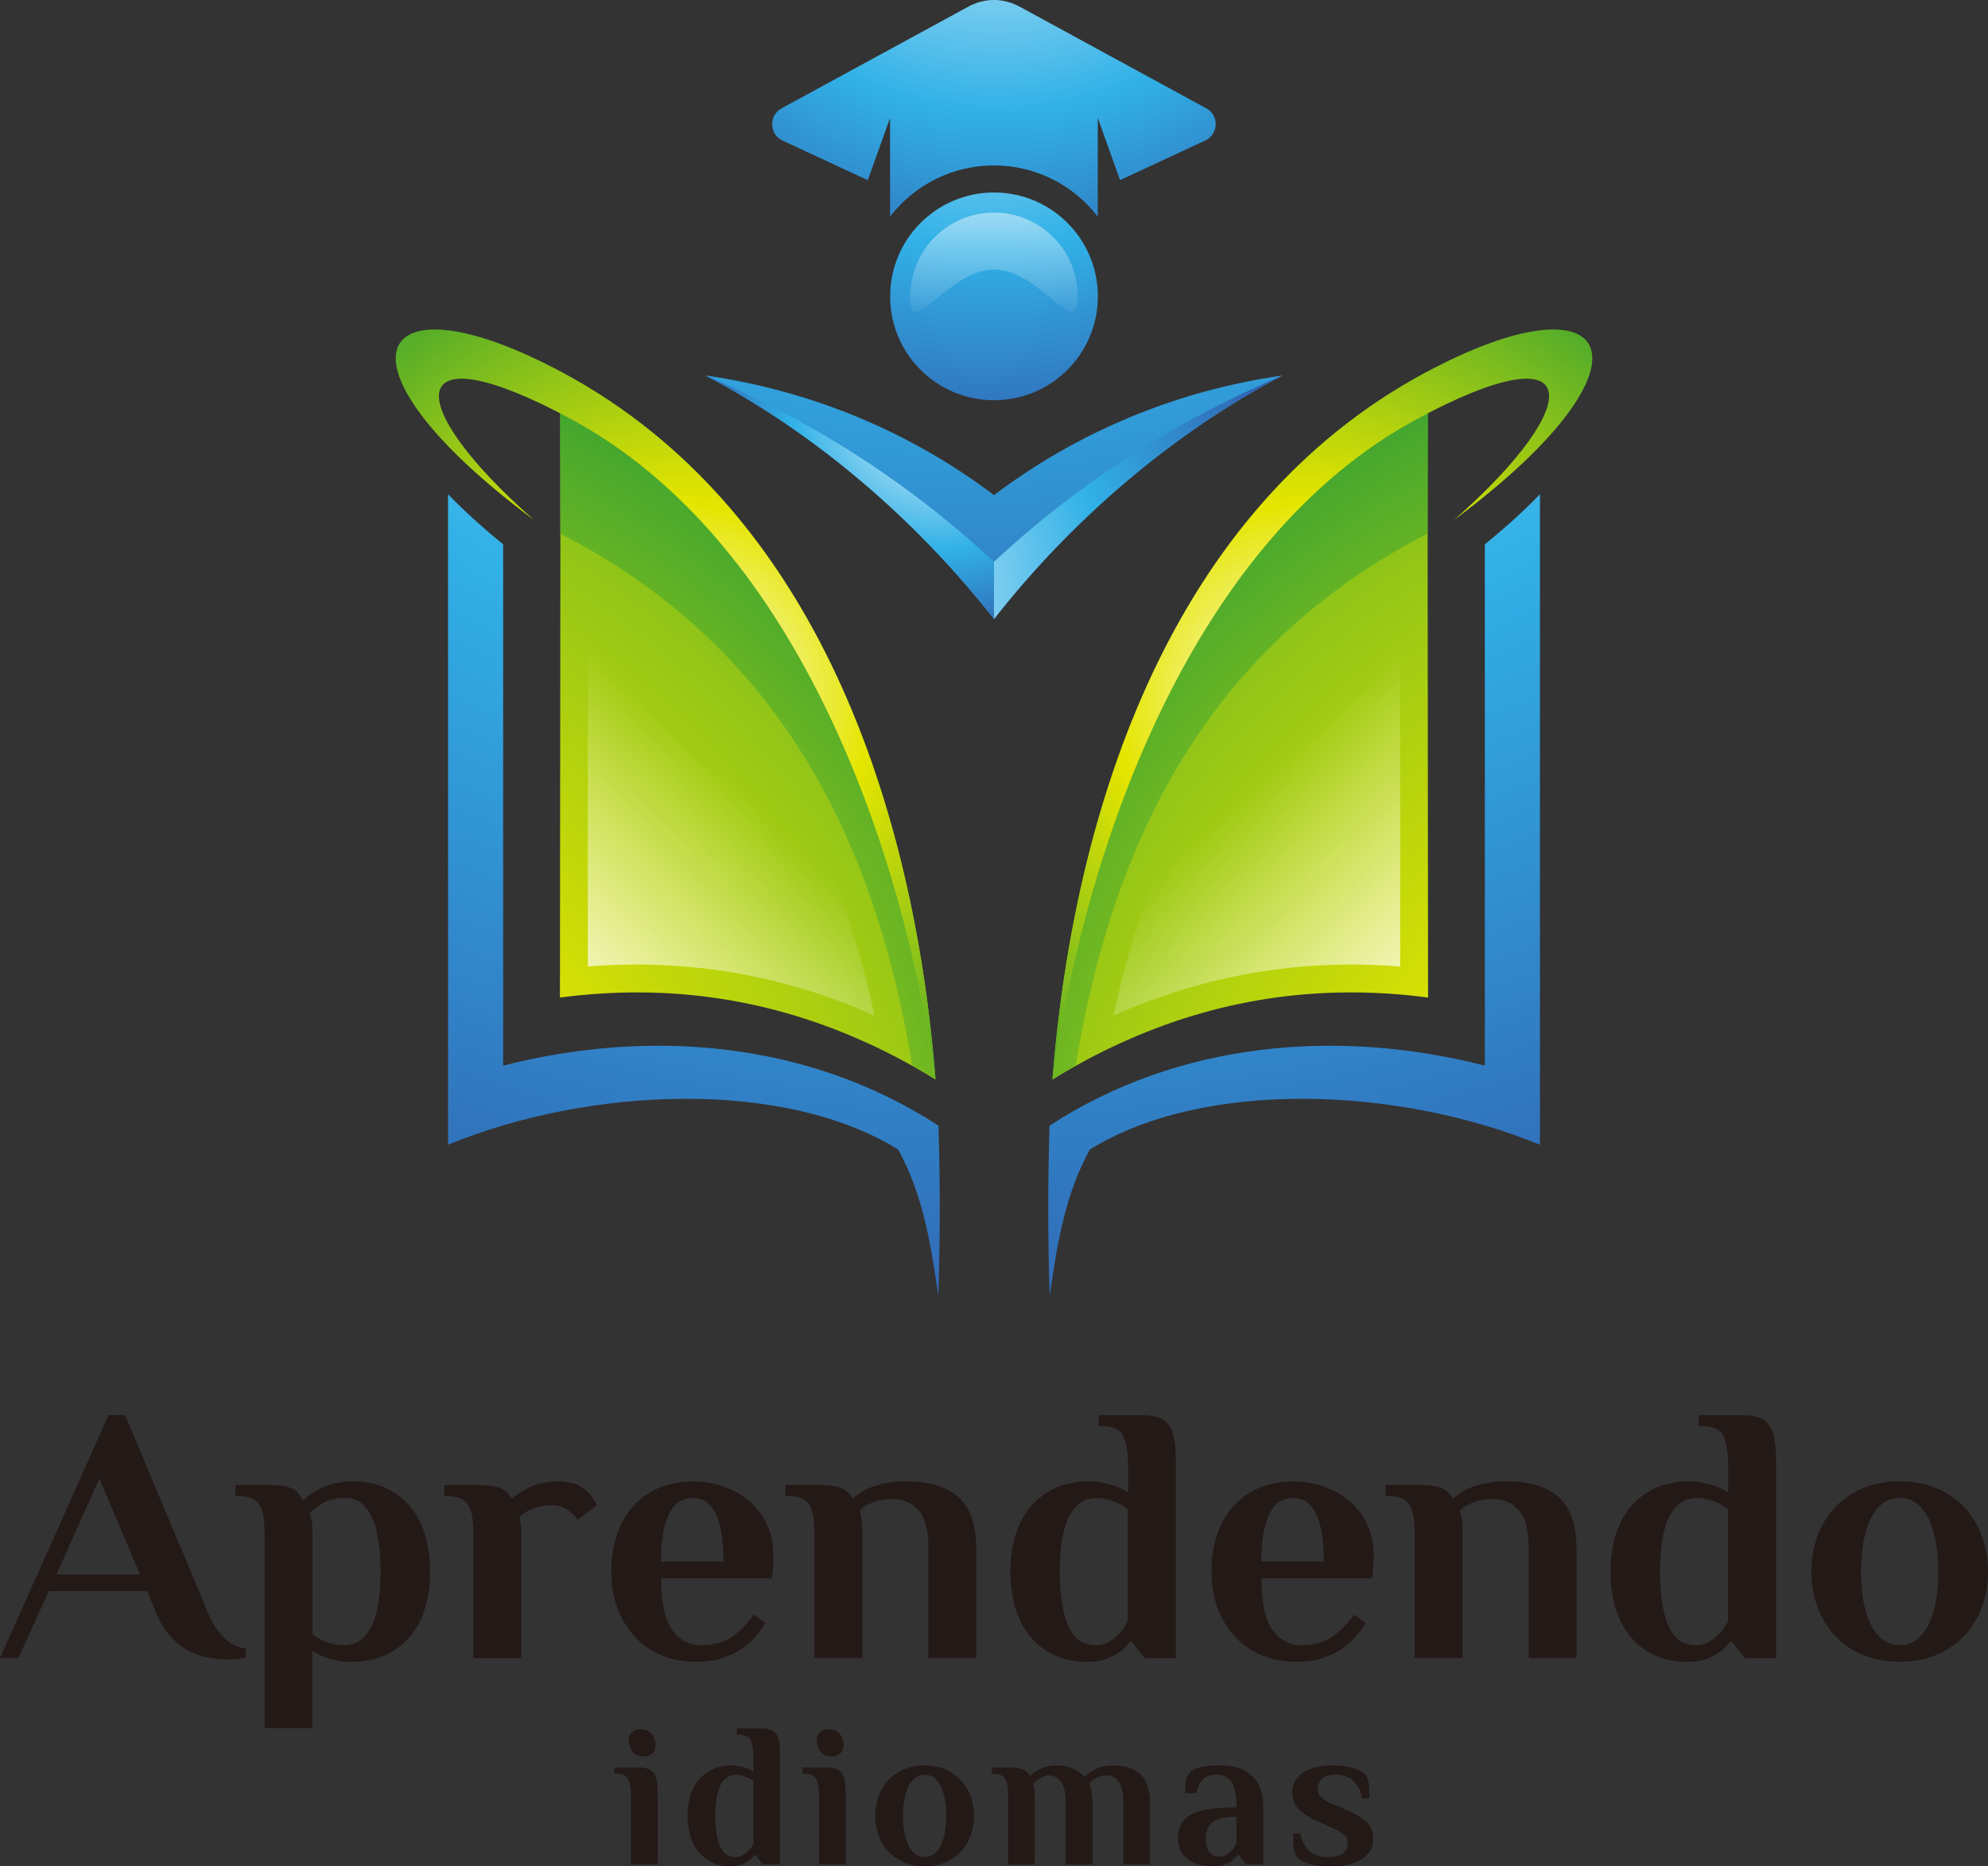 <svg xmlns="http://www.w3.org/2000/svg" xmlns:xlink="http://www.w3.org/1999/xlink" id="Camada_2" data-name="Camada 2" viewBox="0 0 234.5 220.09"><rect x="0" y="0" width="234.5" height="220.09" fill="#333333" stroke="none"/><defs><style>      .cls-1 {        fill: url(#New_Gradient_Swatch_4);      }      .cls-1, .cls-2, .cls-3, .cls-4, .cls-5, .cls-6, .cls-7, .cls-8, .cls-9, .cls-10, .cls-11, .cls-12, .cls-13, .cls-14, .cls-15, .cls-16 {        fill-rule: evenodd;      }      .cls-2 {        fill: url(#New_Gradient_Swatch_1);      }      .cls-3 {        fill: url(#New_Gradient_Swatch_2);      }      .cls-4 {        fill: url(#New_Gradient_Swatch_4-2);      }      .cls-5 {        fill: url(#New_Gradient_Swatch_4-3);      }      .cls-6 {        fill: url(#New_Gradient_Swatch_2-2);      }      .cls-7 {        fill: url(#New_Gradient_Swatch_2-3);      }      .cls-8 {        fill: url(#New_Gradient_Swatch_2-4);      }      .cls-9 {        fill: url(#New_Gradient_Swatch_2-6);      }      .cls-10 {        fill: url(#New_Gradient_Swatch_2-5);      }      .cls-11 {        fill: url(#New_Gradient_Swatch_1-2);      }      .cls-12 {        fill: url(#New_Gradient_Swatch_1-5);      }      .cls-13 {        fill: url(#New_Gradient_Swatch_1-7);      }      .cls-14 {        fill: url(#New_Gradient_Swatch_1-4);      }      .cls-15 {        fill: url(#New_Gradient_Swatch_1-6);      }      .cls-16 {        fill: url(#New_Gradient_Swatch_1-3);      }      .cls-17 {        fill: #231916;      }    </style><radialGradient id="New_Gradient_Swatch_1" data-name="New Gradient Swatch 1" cx="117.47" cy="-50.09" fx="117.47" fy="-50.09" r="261.52" gradientUnits="userSpaceOnUse"><stop offset="0" stop-color="#fff"></stop><stop offset=".5" stop-color="#31b1e7"></stop><stop offset="1" stop-color="#323390"></stop></radialGradient><radialGradient id="New_Gradient_Swatch_1-2" data-name="New Gradient Swatch 1" cx="353.17" fx="353.17" r="261.52" gradientTransform="translate(470.2) rotate(-180) scale(1 -1)" xlink:href="#New_Gradient_Swatch_1"></radialGradient><radialGradient id="New_Gradient_Swatch_2" data-name="New Gradient Swatch 2" cx="6.47" cy="161.91" fx="6.47" fy="161.91" r="234.26" gradientUnits="userSpaceOnUse"><stop offset="0" stop-color="#fff"></stop><stop offset=".28" stop-color="#e5e500"></stop><stop offset=".8" stop-color="#17953b"></stop></radialGradient><linearGradient id="New_Gradient_Swatch_4" data-name="New Gradient Swatch 4" x1="60.11" y1="121.89" x2="87.11" y2="93.22" gradientUnits="userSpaceOnUse"><stop offset="0" stop-color="#fff"></stop><stop offset="1" stop-color="#fff" stop-opacity="0"></stop></linearGradient><radialGradient id="New_Gradient_Swatch_2-2" data-name="New Gradient Swatch 2" cx="20.64" cy="148.25" fx="20.64" fy="148.25" r="159.54" xlink:href="#New_Gradient_Swatch_2"></radialGradient><radialGradient id="New_Gradient_Swatch_2-3" data-name="New Gradient Swatch 2" cx="79.97" cy="82.41" fx="79.97" fy="82.41" r="82.54" xlink:href="#New_Gradient_Swatch_2"></radialGradient><radialGradient id="New_Gradient_Swatch_2-4" data-name="New Gradient Swatch 2" cx="233.5" fx="233.5" r="234.26" gradientTransform="translate(461.53) rotate(-180) scale(1 -1)" xlink:href="#New_Gradient_Swatch_2"></radialGradient><linearGradient id="New_Gradient_Swatch_4-2" data-name="New Gradient Swatch 4" x1="287.14" y1="121.89" x2="314.14" y2="93.22" gradientTransform="translate(461.53) rotate(-180) scale(1 -1)" xlink:href="#New_Gradient_Swatch_4"></linearGradient><radialGradient id="New_Gradient_Swatch_2-5" data-name="New Gradient Swatch 2" cx="247.66" cy="148.25" fx="247.66" fy="148.25" r="159.54" gradientTransform="translate(461.53) rotate(-180) scale(1 -1)" xlink:href="#New_Gradient_Swatch_2"></radialGradient><radialGradient id="New_Gradient_Swatch_2-6" data-name="New Gradient Swatch 2" cx="307" cy="82.41" fx="307" fy="82.41" r="82.54" gradientTransform="translate(461.53) rotate(-180) scale(1 -1)" xlink:href="#New_Gradient_Swatch_2"></radialGradient><radialGradient id="New_Gradient_Swatch_1-3" data-name="New Gradient Swatch 1" cx="111.97" cy="-51.09" fx="111.97" fy="-51.09" r="175.51" xlink:href="#New_Gradient_Swatch_1"></radialGradient><radialGradient id="New_Gradient_Swatch_1-4" data-name="New Gradient Swatch 1" cx="93.47" cy="71.16" fx="93.47" fy="71.16" r="74.28" xlink:href="#New_Gradient_Swatch_1"></radialGradient><radialGradient id="New_Gradient_Swatch_1-5" data-name="New Gradient Swatch 1" cx="110.97" cy="47.16" fx="110.97" fy="47.16" r="35.26" xlink:href="#New_Gradient_Swatch_1"></radialGradient><radialGradient id="New_Gradient_Swatch_1-6" data-name="New Gradient Swatch 1" cx="116.22" cy="-10.34" fx="116.22" fy="-10.34" r="79.26" xlink:href="#New_Gradient_Swatch_1"></radialGradient><linearGradient id="New_Gradient_Swatch_4-3" data-name="New Gradient Swatch 4" x1="117.25" y1="9.66" x2="117.25" y2="38.42" xlink:href="#New_Gradient_Swatch_4"></linearGradient><radialGradient id="New_Gradient_Swatch_1-7" data-name="New Gradient Swatch 1" cx="117.72" cy="-25.83" fx="117.72" fy="-25.83" r="78.06" xlink:href="#New_Gradient_Swatch_1"></radialGradient></defs><g id="Layer_1" data-name="Layer 1"><g><path class="cls-17" d="M74.42,211.6c0-.73-.1-1.31-.3-1.76-.2-.44-.67-.67-1.4-.67h-.24v-.73h2.91c.42,0,.77,.05,1.06,.16,.28,.1,.51,.28,.68,.52s.29,.57,.35,.97c.06,.4,.1,.91,.1,1.5v8.25h-3.15v-8.25Zm2.91-5.82c0,.42-.13,.75-.39,.99-.26,.24-.57,.36-.95,.36-.62,0-1.07-.19-1.37-.56-.3-.37-.45-.8-.45-1.29,0-.42,.13-.75,.39-1s.57-.36,.95-.36c.61,0,1.07,.19,1.37,.56,.3,.37,.45,.8,.45,1.29Z"></path><path class="cls-17" d="M88.86,206.99c0-.73-.1-1.31-.3-1.76-.2-.44-.67-.67-1.4-.67h-.24v-.73h2.91c.42,0,.77,.05,1.06,.16,.28,.11,.51,.28,.68,.52s.29,.57,.35,.97c.06,.4,.1,.91,.1,1.5v12.86h-2.06l-.85-1.09h-.12c-.18,.26-.4,.49-.68,.68-.23,.18-.51,.33-.86,.46-.35,.13-.76,.19-1.25,.19-.86,0-1.6-.15-2.23-.46s-1.16-.73-1.59-1.26c-.43-.53-.75-1.16-.96-1.89-.21-.73-.32-1.5-.32-2.33s.1-1.6,.32-2.33c.21-.73,.53-1.36,.97-1.89,.44-.53,.98-.95,1.64-1.26,.65-.31,1.42-.46,2.29-.46,.39,0,.74,.04,1.06,.12,.32,.08,.59,.16,.81,.24,.26,.11,.49,.23,.68,.36v-1.94Zm0,3.03c-.18-.13-.37-.25-.58-.36-.18-.08-.39-.16-.64-.24-.25-.08-.53-.12-.84-.12-.45,0-.83,.12-1.14,.36-.31,.24-.56,.58-.75,1.02-.19,.44-.33,.95-.41,1.54-.08,.59-.12,1.23-.12,1.93s.04,1.34,.12,1.93c.08,.59,.21,1.1,.39,1.54,.18,.44,.42,.78,.72,1.02s.66,.36,1.08,.36c.37,0,.69-.08,.96-.24,.27-.16,.49-.34,.67-.53,.21-.23,.4-.49,.56-.8v-7.4Z"></path><path class="cls-17" d="M96.6,211.6c0-.73-.1-1.31-.3-1.76-.2-.44-.67-.67-1.4-.67h-.24v-.73h2.91c.42,0,.77,.05,1.06,.16,.28,.1,.51,.28,.68,.52s.29,.57,.35,.97c.06,.4,.1,.91,.1,1.5v8.25h-3.15v-8.25Zm2.91-5.82c0,.42-.13,.75-.39,.99-.26,.24-.57,.36-.95,.36-.62,0-1.07-.19-1.37-.56-.3-.37-.45-.8-.45-1.29,0-.42,.13-.75,.39-1s.57-.36,.95-.36c.61,0,1.07,.19,1.37,.56,.3,.37,.45,.8,.45,1.29Z"></path><path class="cls-17" d="M103.25,214.14c0-.83,.13-1.6,.4-2.33,.27-.73,.65-1.36,1.15-1.89,.5-.53,1.11-.95,1.83-1.26,.72-.31,1.53-.46,2.44-.46s1.72,.15,2.44,.46c.72,.31,1.33,.73,1.83,1.26,.5,.53,.89,1.17,1.15,1.89,.27,.73,.4,1.5,.4,2.33s-.13,1.6-.4,2.33c-.27,.73-.65,1.36-1.15,1.89-.5,.53-1.11,.96-1.83,1.26-.72,.31-1.53,.46-2.44,.46s-1.72-.15-2.44-.46c-.72-.31-1.33-.73-1.83-1.26-.5-.53-.89-1.16-1.15-1.89-.27-.73-.4-1.5-.4-2.33Zm8.37,0c0-.7-.05-1.34-.16-1.93-.11-.59-.26-1.1-.47-1.54-.21-.44-.48-.78-.8-1.02-.32-.24-.7-.36-1.12-.36s-.79,.12-1.12,.36c-.32,.24-.59,.58-.8,1.02-.21,.44-.37,.95-.47,1.54-.11,.59-.16,1.23-.16,1.93s.05,1.34,.16,1.93c.1,.59,.26,1.1,.47,1.54,.21,.44,.48,.78,.8,1.02,.32,.24,.7,.36,1.12,.36s.79-.12,1.12-.36c.32-.24,.59-.58,.8-1.02,.21-.44,.37-.95,.47-1.54,.1-.59,.16-1.23,.16-1.93Z"></path><path class="cls-17" d="M121.57,209.36c.29-.26,.69-.52,1.2-.78s1.13-.39,1.86-.39c.45,0,.87,.05,1.24,.16,.37,.1,.7,.23,.98,.38,.28,.15,.52,.3,.7,.45,.19,.15,.33,.29,.42,.4,.32-.36,.74-.68,1.26-.96,.52-.28,1.25-.42,2.18-.42,1.34,0,2.39,.35,3.13,1.06,.74,.7,1.12,1.84,1.12,3.41v7.18h-3.15v-7.24c0-1.19-.19-2.02-.56-2.51s-.83-.73-1.38-.73c-.45,0-.86,.09-1.23,.27-.36,.18-.65,.4-.86,.66,.06,.15,.13,.33,.19,.54,.05,.18,.09,.42,.13,.72s.06,.66,.06,1.08v7.22h-3.15v-7.24c0-1.19-.19-2.02-.56-2.51-.37-.49-.83-.73-1.38-.73-.37,0-.74,.11-1.09,.33-.36,.22-.61,.44-.78,.65,.02,.1,.04,.21,.07,.34,.03,.11,.06,.25,.07,.41,.02,.16,.02,.34,.02,.54v8.22h-3.15v-8.25c0-.36-.02-.68-.06-.98-.04-.3-.12-.56-.23-.78-.11-.22-.28-.38-.51-.5-.23-.11-.52-.17-.87-.17h-.24v-.73h2.4c.49,0,.91,.07,1.26,.21,.36,.14,.62,.38,.8,.72h.1Z"></path><path class="cls-17" d="M144.04,208.2c1.58,0,2.81,.42,3.68,1.26,.87,.84,1.3,2.12,1.3,3.83v6.55h-2.06l-.85-1.09h-.12c-.18,.26-.4,.49-.68,.68-.23,.18-.53,.33-.9,.46-.37,.13-.82,.19-1.33,.19-1.34,0-2.37-.3-3.07-.91-.7-.61-1.06-1.4-1.06-2.37,0-.58,.1-1.1,.29-1.54,.19-.44,.54-.83,1.03-1.14,.49-.32,1.16-.55,2-.72,.84-.16,1.92-.24,3.23-.24h.36c0-1.46-.2-2.47-.61-3.03-.4-.57-.97-.85-1.7-.85-.28,0-.54,.03-.79,.08s-.48,.17-.69,.33c-.21,.16-.4,.38-.56,.67-.16,.28-.29,.65-.39,1.1h-1.33c0-.42,.03-.85,.08-1.29,.06-.44,.23-.82,.52-1.14,.29-.32,.77-.55,1.44-.67,.67-.12,1.4-.18,2.2-.18Zm1.82,6.07h-.36c-1.17,0-2,.21-2.51,.64-.51,.43-.76,1.07-.76,1.94,0,.69,.14,1.21,.42,1.56s.67,.53,1.15,.53c.37,0,.68-.08,.93-.24,.25-.16,.46-.34,.64-.54,.19-.23,.36-.5,.48-.81v-3.07Z"></path><path class="cls-17" d="M156.56,219c.91,0,1.54-.16,1.89-.47,.36-.32,.53-.71,.53-1.18s-.21-.85-.63-1.13c-.42-.28-.94-.56-1.55-.84l-1.26-.53c-.97-.42-1.73-.9-2.28-1.43-.55-.53-.83-1.2-.83-1.99,0-.53,.11-1,.34-1.4s.55-.73,.96-1.01c.41-.27,.9-.48,1.47-.62,.57-.14,1.18-.21,1.84-.21,1,0,1.82,.09,2.46,.27,.64,.18,1.12,.42,1.44,.73,.29,.28,.46,.67,.51,1.19,.05,.52,.07,1.08,.07,1.7h-.85c-.13-.78-.45-1.44-.95-1.98-.5-.54-1.24-.81-2.21-.81-.73,0-1.25,.16-1.58,.47s-.49,.71-.49,1.18c0,.44,.15,.79,.46,1.06,.31,.27,.73,.51,1.26,.74l1.46,.61c1.12,.47,1.96,.96,2.52,1.47,.57,.51,.85,1.19,.85,2.05,0,.53-.13,1-.38,1.4s-.59,.73-1.03,1.01c-.44,.28-.96,.48-1.56,.62-.61,.14-1.27,.21-2,.21-1,0-1.82-.09-2.46-.27-.64-.18-1.12-.42-1.44-.73-.29-.27-.46-.67-.51-1.19-.05-.52-.07-1.08-.07-1.7h.85c.13,.78,.45,1.44,.95,1.98,.5,.54,1.24,.81,2.21,.81Z"></path></g><g><path class="cls-17" d="M24.48,190.06c.52,1.27,1.16,2.29,1.91,3.04,.75,.75,1.62,1.19,2.6,1.3v1.08c-.23,.06-.56,.11-.98,.15-.42,.04-.79,.07-1.11,.07-.69,0-1.44-.07-2.24-.2-.8-.13-1.58-.39-2.34-.78-.77-.39-1.49-.96-2.17-1.69-.68-.74-1.28-1.73-1.8-2.97l-1-2.43H5.75l-3.58,7.9H0l12.81-28.65h1.95l9.72,23.18Zm-17.82-4.38h9.86l-4.8-11.33-5.06,11.33Z"></path><path class="cls-17" d="M41.63,174.7c1.5,0,2.83,.28,3.97,.82,1.14,.55,2.1,1.3,2.87,2.26,.77,.96,1.34,2.08,1.71,3.39,.38,1.3,.56,2.69,.56,4.17s-.19,2.86-.56,4.17c-.38,1.3-.96,2.43-1.74,3.39s-1.76,1.71-2.93,2.26-2.54,.82-4.1,.82c-.72,0-1.36-.06-1.91-.2-.55-.13-1.03-.28-1.43-.46-.46-.17-.87-.39-1.22-.65v9.12h-5.64v-23.01c0-.64-.04-1.22-.11-1.76-.07-.54-.21-1-.41-1.39-.2-.39-.51-.69-.91-.89-.41-.2-.93-.3-1.56-.3h-.43v-1.3h4.3c.98,0,1.76,.13,2.32,.39,.56,.26,1,.74,1.32,1.43,.26-.23,.57-.48,.93-.74,.36-.26,.78-.51,1.26-.74,.48-.23,1.03-.42,1.65-.56,.62-.14,1.31-.22,2.06-.22Zm-.87,1.95c-1.1,0-1.98,.2-2.65,.61-.67,.41-1.19,.8-1.56,1.17,.03,.2,.07,.41,.13,.61,.06,.2,.1,.42,.13,.65,.03,.23,.04,.51,.04,.82v12.2c.32,.26,.67,.48,1.04,.65,.32,.17,.7,.33,1.15,.46,.45,.13,.95,.2,1.5,.2,.81,0,1.49-.22,2.04-.65,.55-.43,1-1.04,1.35-1.82s.59-1.7,.74-2.76c.14-1.06,.22-2.21,.22-3.45s-.07-2.39-.22-3.45c-.15-1.06-.38-1.98-.72-2.76-.33-.78-.76-1.39-1.28-1.82s-1.16-.65-1.91-.65Z"></path><path class="cls-17" d="M65.81,174.7c1.27,0,2.3,.29,3.08,.87,.26,.17,.48,.38,.65,.61,.17,.23,.33,.45,.46,.65,.13,.2,.25,.43,.37,.69l-2.21,1.69c-.2-.29-.46-.56-.78-.82-.26-.23-.57-.43-.93-.61-.36-.17-.79-.26-1.28-.26-.93,0-1.71,.13-2.34,.39-.64,.26-1.14,.58-1.52,.96,.03,.2,.06,.42,.09,.65,.03,.2,.05,.43,.06,.67,.01,.25,.02,.5,.02,.76v14.59h-5.64v-14.76c0-.64-.04-1.22-.11-1.76-.07-.54-.21-1-.41-1.39-.2-.39-.51-.69-.91-.89-.41-.2-.93-.3-1.56-.3h-.43v-1.3h4.3c.98,0,1.76,.12,2.32,.37,.56,.25,1,.66,1.32,1.24,.52-.46,1.24-.92,2.15-1.37,.91-.45,2.02-.67,3.32-.67Z"></path><path class="cls-17" d="M82.74,194.01c1.5,0,2.73-.35,3.67-1.04,.94-.69,1.79-1.55,2.54-2.56l1.35,1c-.32,.49-.7,1.01-1.15,1.54-.45,.54-1,1.03-1.65,1.48-.65,.45-1.42,.82-2.3,1.11-.88,.29-1.92,.43-3.1,.43-1.53,0-2.92-.27-4.15-.8-1.23-.54-2.28-1.28-3.15-2.24-.87-.96-1.53-2.08-2-3.36-.46-1.29-.69-2.7-.69-4.23,0-1.74,.25-3.27,.74-4.6,.49-1.33,1.16-2.44,2.02-3.32,.85-.88,1.86-1.56,3.02-2.02,1.16-.46,2.42-.69,3.78-.69s2.62,.21,3.78,.63c1.16,.42,2.16,1.01,3.02,1.76,.85,.75,1.53,1.66,2.02,2.73,.49,1.07,.74,2.26,.74,3.56,0,.32,0,.64-.02,.98-.02,.33-.04,.63-.07,.89-.03,.32-.06,.61-.09,.87h-13.07c0,2.87,.44,4.9,1.32,6.1,.88,1.2,2.03,1.8,3.45,1.8Zm2.6-9.85c0-1.45-.09-2.65-.28-3.6-.19-.96-.44-1.72-.76-2.3-.32-.58-.7-.99-1.15-1.24-.45-.25-.95-.37-1.5-.37-.49,0-.96,.12-1.41,.37-.45,.25-.84,.66-1.17,1.24-.33,.58-.6,1.35-.8,2.3-.2,.96-.3,2.16-.3,3.6h7.38Z"></path><path class="cls-17" d="M105.4,176.78c-.93,0-1.73,.13-2.41,.39-.68,.26-1.21,.58-1.58,.96,.03,.18,.07,.38,.13,.61,.06,.2,.1,.45,.13,.74,.03,.29,.04,.61,.04,.96v15.09h-5.64v-14.76c0-.64-.04-1.22-.11-1.76-.07-.54-.21-1-.41-1.39-.2-.39-.51-.69-.91-.89-.41-.2-.93-.3-1.56-.3h-.43v-1.3h4.3c.98,0,1.76,.12,2.32,.37,.56,.25,1,.66,1.32,1.24,.26-.23,.57-.47,.93-.72,.36-.25,.8-.46,1.3-.65,.51-.19,1.09-.35,1.76-.48,.67-.13,1.45-.2,2.34-.2,2.72,0,4.78,.63,6.16,1.89,1.39,1.26,2.08,3.29,2.08,6.1v12.85h-5.64v-12.95c0-2.12-.39-3.62-1.17-4.49-.78-.87-1.77-1.31-2.95-1.31Z"></path><path class="cls-17" d="M133.05,172.53c0-1.3-.18-2.35-.54-3.15-.36-.8-1.19-1.19-2.5-1.19h-.43v-1.3h5.21c.75,0,1.38,.09,1.89,.28,.51,.19,.91,.5,1.22,.93s.51,1.01,.63,1.74c.12,.72,.17,1.62,.17,2.69v23.01h-3.69l-1.52-1.95h-.22c-.32,.46-.72,.87-1.21,1.22-.41,.32-.92,.59-1.54,.82-.62,.23-1.37,.35-2.24,.35-1.53,0-2.86-.28-3.99-.82-1.13-.55-2.08-1.3-2.84-2.26-.77-.96-1.34-2.08-1.71-3.39-.38-1.3-.56-2.69-.56-4.17s.19-2.87,.56-4.17c.38-1.3,.96-2.43,1.74-3.39,.78-.95,1.76-1.71,2.93-2.26,1.17-.55,2.54-.82,4.1-.82,.69,0,1.32,.07,1.89,.22,.56,.15,1.05,.29,1.45,.43,.46,.2,.87,.42,1.22,.65v-3.47Zm0,5.43c-.32-.23-.67-.45-1.04-.65-.32-.14-.7-.29-1.15-.43-.45-.14-.95-.22-1.5-.22-.81,0-1.49,.22-2.04,.65s-1,1.04-1.35,1.82c-.35,.78-.59,1.7-.74,2.76-.15,1.06-.22,2.21-.22,3.45s.07,2.4,.22,3.45c.14,1.06,.38,1.98,.69,2.76s.75,1.39,1.28,1.82c.54,.43,1.18,.65,1.93,.65,.67,0,1.24-.14,1.71-.43,.48-.29,.88-.61,1.19-.96,.38-.4,.71-.88,1-1.43v-13.24Z"></path><path class="cls-17" d="M153.54,194.01c1.5,0,2.73-.35,3.67-1.04,.94-.69,1.79-1.55,2.54-2.56l1.35,1c-.32,.49-.7,1.01-1.15,1.54-.45,.54-1,1.03-1.65,1.48-.65,.45-1.42,.82-2.3,1.11s-1.92,.43-3.1,.43c-1.53,0-2.92-.27-4.15-.8-1.23-.54-2.28-1.28-3.15-2.24s-1.53-2.08-2-3.36c-.46-1.29-.69-2.7-.69-4.23,0-1.74,.25-3.27,.74-4.6,.49-1.33,1.17-2.44,2.02-3.32s1.86-1.56,3.02-2.02c1.16-.46,2.42-.69,3.78-.69s2.62,.21,3.78,.63c1.16,.42,2.16,1.01,3.02,1.76,.85,.75,1.53,1.66,2.02,2.73,.49,1.07,.74,2.26,.74,3.56,0,.32,0,.64-.02,.98-.01,.33-.04,.63-.06,.89-.03,.32-.06,.61-.09,.87h-13.07c0,2.87,.44,4.9,1.32,6.1,.88,1.2,2.03,1.8,3.45,1.8Zm2.61-9.85c0-1.45-.09-2.65-.28-3.6-.19-.96-.44-1.72-.76-2.3-.32-.58-.7-.99-1.15-1.24-.45-.25-.95-.37-1.5-.37-.49,0-.96,.12-1.41,.37-.45,.25-.84,.66-1.17,1.24-.33,.58-.6,1.35-.8,2.3-.2,.96-.3,2.16-.3,3.6h7.38Z"></path><path class="cls-17" d="M176.2,176.78c-.93,0-1.73,.13-2.41,.39s-1.21,.58-1.58,.96c.03,.18,.07,.38,.13,.61,.06,.2,.1,.45,.13,.74,.03,.29,.04,.61,.04,.96v15.09h-5.64v-14.76c0-.64-.04-1.22-.11-1.76-.07-.54-.21-1-.41-1.39-.2-.39-.51-.69-.91-.89-.41-.2-.93-.3-1.56-.3h-.43v-1.3h4.3c.98,0,1.76,.12,2.32,.37,.56,.25,1.01,.66,1.32,1.24,.26-.23,.57-.47,.93-.72,.36-.25,.8-.46,1.3-.65,.51-.19,1.09-.35,1.76-.48,.67-.13,1.45-.2,2.34-.2,2.72,0,4.78,.63,6.16,1.89,1.39,1.26,2.08,3.29,2.08,6.1v12.85h-5.64v-12.95c0-2.12-.39-3.62-1.17-4.49-.78-.87-1.77-1.31-2.95-1.31Z"></path><path class="cls-17" d="M203.85,172.53c0-1.3-.18-2.35-.54-3.15-.36-.8-1.19-1.19-2.5-1.19h-.43v-1.3h5.21c.75,0,1.38,.09,1.89,.28,.51,.19,.91,.5,1.22,.93s.51,1.01,.63,1.74c.12,.72,.17,1.62,.17,2.69v23.01h-3.69l-1.52-1.95h-.22c-.32,.46-.72,.87-1.22,1.22-.41,.32-.92,.59-1.54,.82-.62,.23-1.37,.35-2.24,.35-1.53,0-2.87-.28-3.99-.82s-2.08-1.3-2.84-2.26-1.34-2.08-1.71-3.39c-.38-1.3-.56-2.69-.56-4.17s.19-2.87,.56-4.17c.38-1.3,.96-2.43,1.74-3.39,.78-.95,1.76-1.71,2.93-2.26,1.17-.55,2.54-.82,4.1-.82,.69,0,1.32,.07,1.89,.22,.56,.15,1.05,.29,1.45,.43,.46,.2,.87,.42,1.21,.65v-3.47Zm0,5.43c-.32-.23-.67-.45-1.04-.65-.32-.14-.7-.29-1.15-.43-.45-.14-.95-.22-1.5-.22-.81,0-1.49,.22-2.04,.65-.55,.43-1,1.04-1.35,1.82-.35,.78-.59,1.7-.74,2.76-.15,1.06-.22,2.21-.22,3.45s.07,2.4,.22,3.45c.14,1.06,.38,1.98,.69,2.76s.75,1.39,1.28,1.82c.54,.43,1.18,.65,1.93,.65,.67,0,1.24-.14,1.71-.43,.48-.29,.88-.61,1.19-.96,.38-.4,.71-.88,1-1.43v-13.24Z"></path><path class="cls-17" d="M213.66,185.33c0-1.48,.24-2.87,.72-4.17s1.16-2.43,2.06-3.39c.9-.95,1.99-1.71,3.28-2.26,1.29-.55,2.74-.82,4.36-.82s3.07,.28,4.36,.82c1.29,.55,2.38,1.3,3.28,2.26,.9,.96,1.58,2.08,2.06,3.39s.72,2.69,.72,4.17-.24,2.86-.72,4.17-1.17,2.43-2.06,3.39c-.9,.96-1.99,1.71-3.28,2.26-1.29,.55-2.74,.82-4.36,.82s-3.08-.28-4.36-.82-2.38-1.3-3.28-2.26c-.9-.96-1.58-2.08-2.06-3.39s-.72-2.69-.72-4.17Zm14.98,0c0-1.24-.09-2.39-.28-3.45-.19-1.06-.47-1.98-.85-2.76-.38-.78-.85-1.39-1.43-1.82s-1.24-.65-2-.65-1.42,.22-2,.65c-.58,.43-1.06,1.04-1.43,1.82-.38,.78-.66,1.7-.85,2.76-.19,1.06-.28,2.21-.28,3.45s.09,2.4,.28,3.45c.19,1.06,.47,1.98,.85,2.76s.85,1.39,1.43,1.82c.58,.43,1.24,.65,2,.65s1.42-.22,2-.65,1.06-1.04,1.43-1.82,.66-1.7,.85-2.76c.19-1.06,.28-2.21,.28-3.45Z"></path></g><g><path class="cls-2" d="M59.35,125.67v-61.48c-2.58-2.1-4.74-4.08-6.5-5.91v76.72c16.81-6.91,39.75-7.73,53.1,.57,2.93,5.3,3.87,11.27,4.73,17.26,.22-6.48,.23-13.2,.02-20.08-15.2-9.91-33.93-11.53-51.36-7.08Z"></path><path class="cls-11" d="M175.15,125.67v-61.48c2.58-2.1,4.74-4.08,6.5-5.91v76.72c-16.81-6.91-39.75-7.73-53.1,.57-2.93,5.3-3.87,11.27-4.73,17.26-.22-6.48-.23-13.2-.02-20.08,15.2-9.91,33.93-11.53,51.36-7.08Z"></path><g><path class="cls-3" d="M66.12,43.81l-.07,73.83c13.06-1.72,25.14,.26,36.36,5.41,2.69,1.23,5.34,2.65,7.94,4.25-1.95-24.75-9.26-51.4-26.28-69.65-5.2-5.58-11.21-10.25-17.95-13.83Z"></path><path class="cls-1" d="M69.34,68.51v45.47c11.69-.94,23.03,.97,33.82,5.79-4.66-21.64-14.59-39.56-33.82-51.26Z"></path><path class="cls-6" d="M67.36,49.41c-.45-.24-.88-.47-1.31-.69l.05,14.21c25.45,13.11,37.04,35.5,41.51,62.75,.92,.51,1.83,1.05,2.74,1.6-4.08-28.75-17.01-63.88-42.99-77.87Z"></path><path class="cls-7" d="M66.46,43.99c-22.49-12.11-28.62-1.37-3.5,17.31-15.82-13.96-15.31-22.5,4.41-11.88,25.98,13.99,38.91,49.12,42.99,77.87-2.53-32.02-14-67.2-43.9-83.29Z"></path></g><g><path class="cls-8" d="M168.38,43.81l.07,73.83c-13.06-1.72-25.14,.26-36.36,5.41-2.7,1.23-5.34,2.65-7.94,4.25,1.96-24.75,9.26-51.4,26.28-69.65,5.21-5.58,11.21-10.25,17.95-13.83Z"></path><path class="cls-4" d="M165.16,68.51v45.47c-11.69-.94-23.03,.97-33.82,5.79,4.66-21.64,14.59-39.56,33.82-51.26Z"></path><path class="cls-10" d="M167.13,49.41c.45-.24,.88-.47,1.31-.69l-.05,14.21c-25.45,13.11-37.04,35.5-41.51,62.75-.92,.51-1.83,1.05-2.74,1.6,4.08-28.75,17.01-63.88,42.99-77.87Z"></path><path class="cls-9" d="M168.04,43.99c22.49-12.11,28.62-1.37,3.5,17.31,15.82-13.96,15.31-22.5-4.41-11.88-25.98,13.99-38.91,49.12-42.99,77.87,2.53-32.02,14-67.2,43.9-83.29Z"></path></g><g><path class="cls-16" d="M83.2,44.28c13.06,6.81,25.01,17.17,34.05,28.73,9.04-11.56,20.99-21.92,34.05-28.73-12.56,1.78-24.25,6.7-34.05,14.11-9.8-7.41-21.48-12.32-34.05-14.11Z"></path><path class="cls-14" d="M117.25,73.01c9.04-11.56,20.99-21.92,34.05-28.73-11.99,5.09-23.43,12.09-34.05,21.97v6.75Z"></path><path class="cls-12" d="M117.25,73.01v-6.75c-10.62-9.88-22.06-16.88-34.05-21.97,13.06,6.81,25.01,17.17,34.05,28.73Z"></path></g><g><path class="cls-15" d="M117.25,22.7c-6.76,0-12.25,5.48-12.25,12.25s5.48,12.25,12.25,12.25,12.25-5.48,12.25-12.25-5.48-12.25-12.25-12.25Z"></path><path class="cls-5" d="M117.25,25.07c-5.46,0-9.88,4.42-9.88,9.88s4.42-3.17,9.88-3.17,9.88,8.62,9.88,3.17-4.42-9.88-9.88-9.88Z"></path></g><path class="cls-13" d="M142.3,12.78L120.3,.8c-1.96-1.07-4.15-1.07-6.11,0l-22,11.98c-1.53,.83-1.46,3.07,.12,3.8l10.05,4.67,2.63-7.34v11.64c2.93-3.81,7.43-6.04,12.25-6.04s9.32,2.23,12.25,6.04V13.9l2.63,7.34,10.05-4.67c1.58-.73,1.65-2.97,.12-3.8Z"></path></g></g></svg>